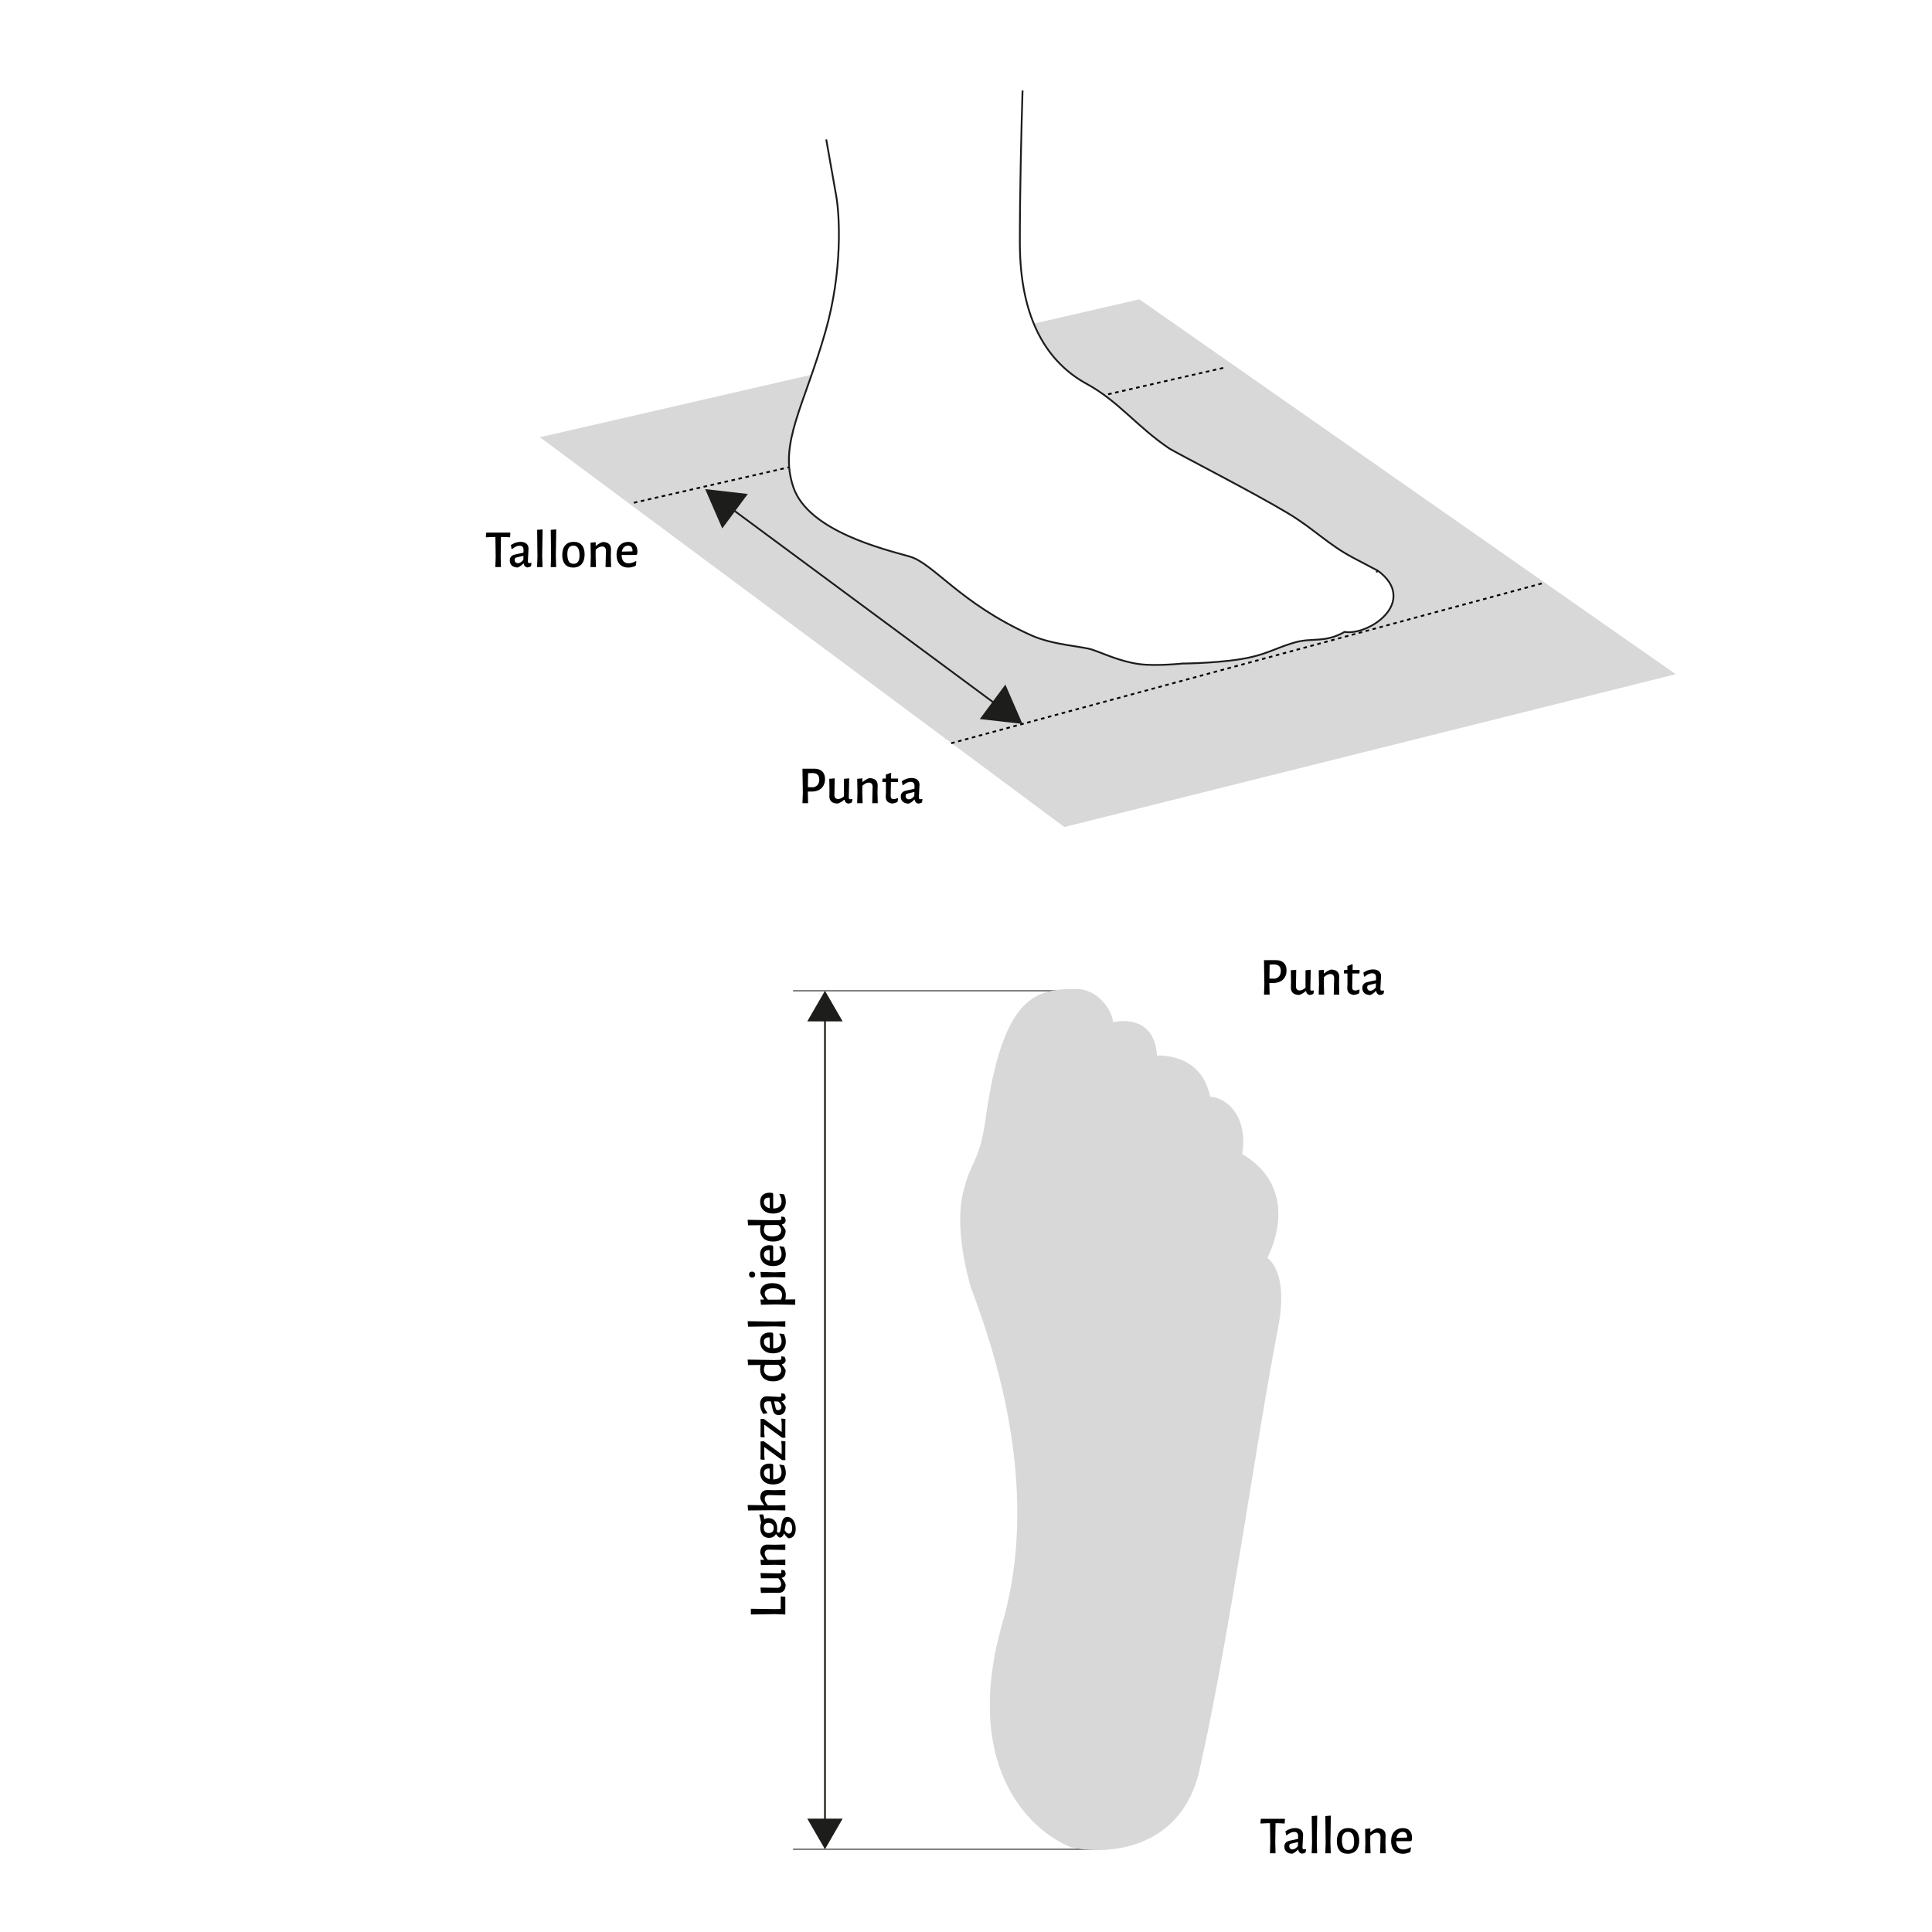 <svg xmlns="http://www.w3.org/2000/svg" fill="none" viewBox="0 0 1080 1080" height="1080" width="1080">
<rect x="0" y="0" width="1080" height="1080" fill="#808080" stroke="none"/>
<g clip-path="url(#clip0_201_4)">
<rect fill="white" height="1080" width="1080"></rect>
<g clip-path="url(#clip1_201_4)">
<path fill="white" d="M962 -84H240V638H962V-84Z"></path>
<path fill="#D8D8D8" d="M594.983 462.313L936.73 376.877L636.931 167.328L301.827 244.414L594.983 462.313Z"></path>
<path fill="black" d="M661.07 368.838L661.167 369.705V368.862C661.167 369.031 661.167 369.272 661.167 369.705C661.118 369.272 661.094 369.031 661.07 368.838Z"></path>
<path stroke-dasharray="2 2" stroke="black" d="M531.712 415.48L863.158 325.807"></path>
<path fill="black" d="M448.58 429.74L455.12 429.71C458.99 429.71 461.18 431.75 461.18 435.47C461.18 439.79 458.36 442.49 453.71 442.49H451.58V442.94L451.73 449H448.58L448.79 443.21L448.58 429.74ZM451.61 440.03L454.61 440.09C456.8 439.67 457.97 438.2 457.97 435.74C457.97 433.31 456.71 432.23 454.28 432.14L451.73 432.23L451.61 440.03ZM474.696 435.11L474.486 445.79C474.486 446.54 474.696 446.78 475.296 446.78C475.536 446.78 475.806 446.75 476.226 446.66L476.496 446.87L476.196 448.55C475.656 448.88 475.026 449.12 474.306 449.21C473.046 449.09 472.326 448.28 472.086 447.08H471.846C470.646 448.16 469.446 448.85 468.246 449.18C465.216 449.18 463.596 447.71 463.626 445.13L463.686 441.38L463.566 435.38L466.596 435.11L466.446 444.29C466.416 445.76 467.106 446.66 468.516 446.66C469.596 446.66 470.736 446.12 471.786 445.13V435.38L474.696 435.11ZM487.585 449L487.795 439.91C487.825 438.41 487.105 437.48 485.665 437.48C484.465 437.48 483.235 438.14 482.065 439.28L482.035 442.94L482.215 449H479.155L479.335 443.21L479.185 435.38L482.095 435.11L482.065 437.12H482.275C483.475 436.07 484.765 435.35 485.965 434.99C489.055 434.99 490.645 436.46 490.615 439.04L490.525 442.94L490.675 449H487.585ZM499.631 446.69C500.261 446.69 500.921 446.54 501.731 446.15L502.031 446.36L501.731 448.28C500.651 448.79 499.721 449.09 498.671 449.18C496.181 448.79 495.131 447.56 495.131 445.19L495.251 443.03L495.221 437.18H493.331L493.211 437L493.361 435.23H495.191V433.04L497.891 432.02L498.161 432.26L498.101 435.23H501.941L502.061 435.44L501.911 437.18H498.041L497.891 444.71C497.861 446.21 498.401 446.69 499.631 446.69ZM509.536 434.9C512.266 434.9 514.006 436.28 514.006 438.65C514.006 439.7 513.646 444.74 513.646 445.76C513.646 446.54 513.886 446.78 514.516 446.78C514.726 446.78 514.966 446.75 515.416 446.66L515.686 446.87L515.386 448.55C514.846 448.88 514.186 449.12 513.496 449.21C512.266 449.09 511.456 448.28 511.306 446.99H511.096C510.136 448.01 509.116 448.79 507.976 449.24C505.186 449.21 503.536 447.71 503.536 445.31C503.536 443.42 504.586 442.4 506.446 441.98L511.186 440.93L511.216 439.31C511.216 437.81 510.436 437.06 509.056 437.06C507.706 437.06 506.386 437.66 504.766 438.98L504.526 438.83L504.136 436.7C505.846 435.53 507.706 434.9 509.536 434.9ZM511.186 442.7L507.286 443.63C506.566 443.78 506.266 444.11 506.266 444.92C506.266 446.15 506.986 446.84 508.096 446.84C509.146 446.84 510.106 446.15 511.096 445.01L511.186 442.7Z"></path>
<path fill="black" d="M285.31 298.01L285.13 300.35L281.65 300.17H280.03L279.88 310.94L280.03 317H276.91L277.09 311.21L276.94 300.17H275.32L271.78 300.35L271.57 300.08L271.81 297.74H285.13L285.31 298.01ZM290.971 302.9C293.701 302.9 295.441 304.28 295.441 306.65C295.441 307.7 295.081 312.74 295.081 313.76C295.081 314.54 295.321 314.78 295.951 314.78C296.161 314.78 296.401 314.75 296.851 314.66L297.121 314.87L296.821 316.55C296.281 316.88 295.621 317.12 294.931 317.21C293.701 317.09 292.891 316.28 292.741 314.99H292.531C291.571 316.01 290.551 316.79 289.411 317.24C286.621 317.21 284.971 315.71 284.971 313.31C284.971 311.42 286.021 310.4 287.881 309.98L292.621 308.93L292.651 307.31C292.651 305.81 291.871 305.06 290.491 305.06C289.141 305.06 287.821 305.66 286.201 306.98L285.961 306.83L285.571 304.7C287.281 303.53 289.141 302.9 290.971 302.9ZM292.621 310.7L288.721 311.63C288.001 311.78 287.701 312.11 287.701 312.92C287.701 314.15 288.421 314.84 289.531 314.84C290.581 314.84 291.541 314.15 292.531 313.01L292.621 310.7ZM303.083 310.91L303.293 317H300.233L300.443 311.18L300.263 296.18L303.323 295.94L303.083 310.91ZM310.7 310.91L310.91 317H307.85L308.06 311.18L307.88 296.18L310.94 295.94L310.7 310.91ZM320.748 302.9C324.618 302.9 326.808 305.42 326.808 309.86C326.808 314.6 324.498 317.27 320.358 317.27C316.488 317.27 314.298 314.75 314.298 310.31C314.298 305.57 316.608 302.9 320.748 302.9ZM320.568 305.03C318.288 305.03 317.147 306.56 317.147 309.65C317.147 313.46 318.288 315.17 320.568 315.17C322.818 315.17 323.958 313.7 323.958 310.55C323.958 306.77 322.818 305.03 320.568 305.03ZM338.513 317L338.723 307.91C338.753 306.41 338.033 305.48 336.593 305.48C335.393 305.48 334.163 306.14 332.993 307.28L332.963 310.94L333.143 317H330.083L330.263 311.21L330.113 303.38L333.023 303.11L332.993 305.12H333.203C334.403 304.07 335.693 303.35 336.893 302.99C339.983 302.99 341.573 304.46 341.543 307.04L341.453 310.94L341.603 317H338.513ZM355.689 310.22H347.469C347.529 313.19 348.789 314.9 351.429 314.9C352.659 314.9 354.129 314.45 355.479 313.64L355.749 313.82L355.389 316.25C354.099 316.88 352.629 317.27 351.189 317.27C347.049 317.27 344.649 314.54 344.649 310.16C344.649 305.66 347.259 302.93 351.279 302.93C354.489 302.93 356.319 304.94 356.319 308.24C356.319 308.66 356.259 309.38 356.199 309.74L355.689 310.22ZM353.529 308.21L353.589 307.85C353.589 305.9 352.599 305.03 351.099 305.03C349.269 305.03 348.009 306.23 347.619 308.36L353.529 308.21Z"></path>
<path stroke-dasharray="2 2" stroke="black" d="M354.316 281.043L685.714 205.233"></path>
<path stroke-miterlimit="10" stroke="#1D1D1B" d="M557.68 394.397L408.058 283.69"></path>
<path fill="#1D1D1B" d="M562.012 382.677L571.567 404.674L547.717 401.954L562.012 382.677Z"></path>
<path fill="#1D1D1B" d="M418.021 276.134L394.195 273.414L403.75 295.411L418.021 276.134Z"></path>
<path fill="white" d="M778.997 331.944C778.588 327.54 775.868 323.088 770.189 318.948L769.491 319.935C769.635 319.67 769.707 319.502 769.804 319.357L769.491 319.935L770.189 318.972L770.116 318.924L770.044 318.876C770.044 318.876 770.02 318.876 769.996 318.852C769.948 318.852 769.876 318.804 769.804 318.756C769.635 318.659 769.37 318.539 769.033 318.371C768.36 318.034 767.397 317.528 766.169 316.879C763.715 315.579 760.201 313.75 756.037 311.536C749.371 307.998 743.956 304.003 738.397 299.791C732.837 295.579 727.157 291.151 719.986 286.867C709.926 280.827 694.114 272.307 680.444 265.039C673.609 261.405 667.304 258.084 662.538 255.533C657.725 252.957 654.548 251.249 653.85 250.791C644.922 244.823 637.87 238.277 630.77 231.947C623.695 225.618 616.595 219.529 607.642 214.643C586.055 202.875 570.171 179.265 570.171 135.488C570.171 107.715 570.989 73.155 571.687 50.581L461.943 78.017L467.526 109.616C469.5 120.807 471.112 151.781 461.534 185.282C458.525 195.775 455.421 204.896 452.533 213.079C449.669 221.238 447.021 228.482 445 235.172C440.957 248.553 439.368 259.865 443.508 272.259C447.695 284.822 460.667 293.51 473.976 299.55C487.357 305.615 501.508 309.153 508.488 311.151C511.785 312.089 515.154 314.111 519.029 316.999C522.928 319.887 527.187 323.545 532.362 327.709C542.686 336.012 556.308 346.12 576.5 355.193C582.661 357.96 589.809 359.501 596.09 360.559C599.195 361.089 602.227 361.546 604.706 361.955C607.257 362.389 609.303 362.774 610.699 363.255C616.499 365.18 626.294 369.897 636.98 371.317C641.745 371.943 647.858 371.847 652.719 371.606C655.174 371.486 657.316 371.317 658.856 371.197C659.626 371.125 660.252 371.077 660.661 371.029C660.878 371.029 661.046 370.98 661.143 370.98C661.191 370.98 661.239 370.98 661.263 370.98H661.455C661.648 370.98 661.889 370.98 662.25 370.98C662.923 370.98 663.934 370.956 665.162 370.908C667.641 370.836 671.082 370.716 674.981 370.475C682.779 369.994 692.501 369.079 699.938 367.298C704.775 366.143 708.409 364.795 711.971 363.399C715.557 362.003 719.047 360.608 723.668 359.26C728.722 357.792 732.789 357.912 737.241 357.575C741.597 357.262 746.122 356.492 751.681 353.315C755.171 353.845 759.335 353.099 763.306 351.486C767.469 349.778 771.56 347.106 774.521 343.785C777.481 340.464 779.406 336.421 778.997 332.016V331.944ZM769.996 318.9L769.852 319.165C769.924 319.02 769.972 318.948 769.996 318.9Z"></path>
<path stroke-miterlimit="10" stroke="#1D1D1B" d="M461.87 77.945L467.454 109.544C469.427 120.735 471.04 151.709 461.461 185.21C458.453 195.703 455.348 204.824 452.46 213.007C449.596 221.165 446.949 228.409 444.928 235.1C440.884 248.481 439.296 259.792 443.435 272.187C447.623 284.749 460.595 293.438 473.904 299.478C487.285 305.543 501.436 309.081 508.415 311.078C511.713 312.017 515.082 314.039 518.957 316.927C522.855 319.815 527.115 323.473 532.29 327.636C542.614 335.939 556.236 346.047 576.428 355.12C582.589 357.888 589.737 359.428 596.018 360.487C599.123 361.017 602.155 361.474 604.634 361.883C607.185 362.316 609.231 362.701 610.627 363.183C616.427 365.108 626.222 369.825 636.907 371.245C641.673 371.871 647.785 371.775 652.647 371.534C655.102 371.414 657.244 371.245 658.784 371.125C659.554 371.053 660.18 371.004 660.589 370.956C660.806 370.956 660.974 370.908 661.07 370.908C661.118 370.908 661.167 370.908 661.191 370.908H661.383C661.576 370.908 661.816 370.908 662.177 370.908C662.851 370.908 663.862 370.884 665.089 370.836C667.568 370.764 671.01 370.643 674.909 370.403C682.706 369.921 692.429 369.007 699.866 367.226C704.703 366.071 708.337 364.723 711.899 363.327C715.485 361.931 718.975 360.535 723.595 359.188C728.649 357.72 732.717 357.84 737.169 357.503C741.525 357.19 746.05 356.42 751.609 353.243C755.099 353.773 759.262 353.027 763.233 351.414C767.397 349.705 771.488 347.034 774.448 343.713C777.409 340.392 779.334 336.348 778.925 331.944C778.516 327.54 775.796 323.088 770.116 318.948L769.418 319.935M769.418 319.935C769.563 319.67 769.635 319.502 769.731 319.357L769.418 319.935ZM769.418 319.935L770.116 318.972L770.044 318.924L769.972 318.876C769.972 318.876 769.948 318.876 769.924 318.852C769.876 318.852 769.803 318.804 769.731 318.756C769.563 318.659 769.298 318.539 768.961 318.371C768.287 318.034 767.325 317.528 766.097 316.878C763.642 315.579 760.129 313.75 755.965 311.536C749.299 307.998 743.884 304.003 738.324 299.791C732.765 295.579 727.085 291.151 719.913 286.867C709.853 280.827 694.042 272.307 680.372 265.039C673.537 261.405 667.231 258.084 662.466 255.533C657.653 252.957 654.476 251.249 653.778 250.791C644.849 244.823 637.798 238.277 630.698 231.947C623.623 225.618 616.523 219.529 607.57 214.643C585.982 202.875 570.098 179.265 570.098 135.488C570.098 107.715 570.917 73.155 571.614 50.581M769.996 318.9L769.852 319.165C769.924 319.02 769.972 318.948 769.996 318.9Z"></path>
</g>
<g clip-path="url(#clip2_201_4)">
<path fill="white" d="M293 485H888V1080H293V485Z"></path>
<path fill="black" d="M706.58 536.74L713.12 536.71C716.99 536.71 719.18 538.75 719.18 542.47C719.18 546.79 716.36 549.49 711.71 549.49H709.58V549.94L709.73 556H706.58L706.79 550.21L706.58 536.74ZM709.61 547.03L712.61 547.09C714.8 546.67 715.97 545.2 715.97 542.74C715.97 540.31 714.71 539.23 712.28 539.14L709.73 539.23L709.61 547.03ZM732.696 542.11L732.486 552.79C732.486 553.54 732.696 553.78 733.296 553.78C733.536 553.78 733.806 553.75 734.226 553.66L734.496 553.87L734.196 555.55C733.656 555.88 733.026 556.12 732.306 556.21C731.046 556.09 730.326 555.28 730.086 554.08H729.846C728.646 555.16 727.446 555.85 726.246 556.18C723.216 556.18 721.596 554.71 721.626 552.13L721.686 548.38L721.566 542.38L724.596 542.11L724.446 551.29C724.416 552.76 725.106 553.66 726.516 553.66C727.596 553.66 728.736 553.12 729.786 552.13V542.38L732.696 542.11ZM745.585 556L745.795 546.91C745.825 545.41 745.105 544.48 743.665 544.48C742.465 544.48 741.235 545.14 740.065 546.28L740.035 549.94L740.215 556H737.155L737.335 550.21L737.185 542.38L740.095 542.11L740.065 544.12H740.275C741.475 543.07 742.765 542.35 743.965 541.99C747.055 541.99 748.645 543.46 748.615 546.04L748.525 549.94L748.675 556H745.585ZM757.631 553.69C758.261 553.69 758.921 553.54 759.731 553.15L760.031 553.36L759.731 555.28C758.651 555.79 757.721 556.09 756.671 556.18C754.181 555.79 753.131 554.56 753.131 552.19L753.251 550.03L753.221 544.18H751.331L751.211 544L751.361 542.23H753.191V540.04L755.891 539.02L756.161 539.26L756.101 542.23H759.941L760.061 542.44L759.911 544.18H756.041L755.891 551.71C755.861 553.21 756.401 553.69 757.631 553.69ZM767.536 541.9C770.266 541.9 772.006 543.28 772.006 545.65C772.006 546.7 771.646 551.74 771.646 552.76C771.646 553.54 771.886 553.78 772.516 553.78C772.726 553.78 772.966 553.75 773.416 553.66L773.686 553.87L773.386 555.55C772.846 555.88 772.186 556.12 771.496 556.21C770.266 556.09 769.456 555.28 769.306 553.99H769.096C768.136 555.01 767.116 555.79 765.976 556.24C763.186 556.21 761.536 554.71 761.536 552.31C761.536 550.42 762.586 549.4 764.446 548.98L769.186 547.93L769.216 546.31C769.216 544.81 768.436 544.06 767.056 544.06C765.706 544.06 764.386 544.66 762.766 545.98L762.526 545.83L762.136 543.7C763.846 542.53 765.706 541.9 767.536 541.9ZM769.186 549.7L765.286 550.63C764.566 550.78 764.266 551.11 764.266 551.92C764.266 553.15 764.986 553.84 766.096 553.84C767.146 553.84 768.106 553.15 769.096 552.01L769.186 549.7Z"></path>
<path fill="black" d="M718.31 1017.01L718.13 1019.35L714.65 1019.17H713.03L712.88 1029.94L713.03 1036H709.91L710.09 1030.21L709.94 1019.17H708.32L704.78 1019.35L704.57 1019.08L704.81 1016.74H718.13L718.31 1017.01ZM723.971 1021.9C726.701 1021.9 728.441 1023.28 728.441 1025.65C728.441 1026.7 728.081 1031.74 728.081 1032.76C728.081 1033.54 728.321 1033.78 728.951 1033.78C729.161 1033.78 729.401 1033.75 729.851 1033.66L730.121 1033.87L729.821 1035.55C729.281 1035.88 728.621 1036.12 727.931 1036.21C726.701 1036.09 725.891 1035.28 725.741 1033.99H725.531C724.571 1035.01 723.551 1035.79 722.411 1036.24C719.621 1036.21 717.971 1034.71 717.971 1032.31C717.971 1030.42 719.021 1029.4 720.881 1028.98L725.621 1027.93L725.651 1026.31C725.651 1024.81 724.871 1024.06 723.491 1024.06C722.141 1024.06 720.821 1024.66 719.201 1025.98L718.961 1025.83L718.571 1023.7C720.281 1022.53 722.141 1021.9 723.971 1021.9ZM725.621 1029.7L721.721 1030.63C721.001 1030.78 720.701 1031.11 720.701 1031.92C720.701 1033.15 721.421 1033.84 722.531 1033.84C723.581 1033.84 724.541 1033.15 725.531 1032.01L725.621 1029.7ZM736.083 1029.91L736.293 1036H733.233L733.443 1030.18L733.263 1015.18L736.323 1014.94L736.083 1029.91ZM743.7 1029.91L743.91 1036H740.85L741.06 1030.18L740.88 1015.18L743.94 1014.94L743.7 1029.91ZM753.748 1021.9C757.618 1021.9 759.808 1024.42 759.808 1028.86C759.808 1033.6 757.498 1036.27 753.358 1036.27C749.488 1036.27 747.298 1033.75 747.298 1029.31C747.298 1024.57 749.608 1021.9 753.748 1021.9ZM753.568 1024.03C751.288 1024.03 750.147 1025.56 750.147 1028.65C750.147 1032.46 751.288 1034.17 753.568 1034.17C755.818 1034.17 756.958 1032.7 756.958 1029.55C756.958 1025.77 755.818 1024.03 753.568 1024.03ZM771.513 1036L771.723 1026.91C771.753 1025.41 771.033 1024.48 769.593 1024.48C768.393 1024.48 767.163 1025.14 765.993 1026.28L765.963 1029.94L766.143 1036H763.083L763.263 1030.21L763.113 1022.38L766.023 1022.11L765.993 1024.12H766.203C767.403 1023.07 768.693 1022.35 769.893 1021.99C772.983 1021.99 774.573 1023.46 774.543 1026.04L774.453 1029.94L774.603 1036H771.513ZM788.689 1029.22H780.469C780.529 1032.19 781.789 1033.9 784.429 1033.9C785.659 1033.9 787.129 1033.45 788.479 1032.64L788.749 1032.82L788.389 1035.25C787.099 1035.88 785.629 1036.27 784.189 1036.27C780.049 1036.27 777.649 1033.54 777.649 1029.16C777.649 1024.66 780.259 1021.93 784.279 1021.93C787.489 1021.93 789.319 1023.94 789.319 1027.24C789.319 1027.66 789.259 1028.38 789.199 1028.74L788.689 1029.22ZM786.529 1027.21L786.589 1026.85C786.589 1024.9 785.599 1024.03 784.099 1024.03C782.269 1024.03 781.009 1025.23 780.619 1027.36L786.529 1027.21Z"></path>
<path stroke-miterlimit="10" stroke-width="0.5" stroke="#1D1D1B" d="M590.5 553.842H443.316"></path>
<path stroke-miterlimit="10" stroke-width="0.5" stroke="#1D1D1B" d="M613.328 1033.75H443.316"></path>
<path stroke-miterlimit="10" stroke="#1D1D1B" d="M461.166 1019.53V568.062"></path>
<path fill="#1D1D1B" d="M471.043 1016.63L461.166 1033.75L451.27 1016.63H471.043Z"></path>
<path fill="#1D1D1B" d="M471.043 570.958L461.166 553.842L451.27 570.958H471.043Z"></path>
<path fill="black" d="M436.69 892.37L439 892.61V902.51L433.21 902.3L419.74 902.51V899.33L432.94 899.51L436.42 899.45V892.58L436.69 892.37ZM425.11 879.351L435.79 879.561C436.54 879.561 436.78 879.351 436.78 878.751C436.78 878.511 436.75 878.241 436.66 877.821L436.87 877.551L438.55 877.851C438.88 878.391 439.12 879.021 439.21 879.741C439.09 881.001 438.28 881.721 437.08 881.961V882.201C438.16 883.401 438.85 884.601 439.18 885.801C439.18 888.831 437.71 890.451 435.13 890.421L431.38 890.361L425.38 890.481L425.11 887.451L434.29 887.601C435.76 887.631 436.66 886.941 436.66 885.531C436.66 884.451 436.12 883.311 435.13 882.261H425.38L425.11 879.351ZM439 866.461L429.91 866.251C428.41 866.221 427.48 866.941 427.48 868.381C427.48 869.581 428.14 870.811 429.28 871.981L432.94 872.011L439 871.831V874.891L433.21 874.711L425.38 874.861L425.11 871.951L427.12 871.981V871.771C426.07 870.571 425.35 869.281 424.99 868.081C424.99 864.991 426.46 863.401 429.04 863.431L432.94 863.521L439 863.371V866.461ZM424.63 846.586H426.64C426.91 847.396 427.06 848.266 427.21 849.166L427.33 849.226C427.99 848.836 428.77 848.656 429.64 848.656C432.58 848.656 434.47 850.816 434.47 854.326C434.47 854.986 434.41 855.586 434.29 856.156C434.68 856.636 434.95 856.786 435.28 856.786C437.41 856.786 435.52 847.966 440.11 847.966C442.78 847.966 444.82 850.816 444.82 854.596C444.82 858.076 443.11 859.906 440.8 859.906C439.75 859.276 439.03 858.346 438.37 857.326H438.22C437.8 858.586 437.11 859.516 435.7 859.516C435.01 859.036 434.38 858.406 433.87 857.596H433.72C432.97 858.946 431.62 859.666 429.88 859.666C426.79 859.666 424.99 857.446 424.99 854.056C424.99 852.976 425.17 852.076 425.5 851.296C425.26 849.796 424.9 848.296 424.45 846.856L424.63 846.586ZM432.52 854.206C432.52 852.376 431.47 851.356 429.64 851.356C427.93 851.356 426.97 852.256 426.97 854.086C426.97 855.946 427.93 856.966 429.73 856.966C431.5 856.966 432.52 856.006 432.52 854.206ZM440.68 850.606C439.09 850.606 439 853.036 438.64 855.376C439.42 856.606 440.14 857.296 440.98 857.296C442.03 857.296 442.84 856.276 442.84 854.236C442.84 852.136 441.97 850.606 440.68 850.606ZM439 835.96L429.91 835.75C428.41 835.72 427.48 836.44 427.48 837.88C427.48 839.08 428.14 840.31 429.28 841.48L432.91 841.54L439 841.33V844.39L433.18 844.21L418.18 844.36L417.94 841.3L427.12 841.45V841.27C426.07 840.07 425.35 838.78 424.99 837.58C424.99 834.49 426.46 832.9 429.04 832.93L432.94 833.02L439 832.87V835.96ZM432.22 818.787V827.007C435.19 826.947 436.9 825.687 436.9 823.047C436.9 821.817 436.45 820.347 435.64 818.997L435.82 818.727L438.25 819.087C438.88 820.377 439.27 821.847 439.27 823.287C439.27 827.427 436.54 829.827 432.16 829.827C427.66 829.827 424.93 827.217 424.93 823.197C424.93 819.987 426.94 818.157 430.24 818.157C430.66 818.157 431.38 818.217 431.74 818.277L432.22 818.787ZM430.21 820.947L429.85 820.887C427.9 820.887 427.03 821.877 427.03 823.377C427.03 825.207 428.23 826.467 430.36 826.857L430.21 820.947ZM425.17 813.119V807.059L425.14 805.739L426.97 805.679L436.96 812.999V808.079L436.72 805.679L436.96 805.499L439.06 805.739L439 808.829V814.589L439.06 816.209L437.26 816.239L427.21 808.889V813.569L427.45 815.879L427.21 816.059L425.11 815.849L425.17 813.119ZM425.17 800.609V794.549L425.14 793.229L426.97 793.169L436.96 800.489V795.569L436.72 793.169L436.96 792.989L439.06 793.229L439 796.319V802.079L439.06 803.699L437.26 803.729L427.21 796.379V801.059L427.45 803.369L427.21 803.549L425.11 803.339L425.17 800.609ZM424.9 785.009C424.9 782.279 426.28 780.539 428.65 780.539C429.7 780.539 434.74 780.899 435.76 780.899C436.54 780.899 436.78 780.659 436.78 780.029C436.78 779.819 436.75 779.579 436.66 779.129L436.87 778.859L438.55 779.159C438.88 779.699 439.12 780.359 439.21 781.049C439.09 782.279 438.28 783.089 436.99 783.239V783.449C438.01 784.409 438.79 785.429 439.24 786.569C439.21 789.359 437.71 791.009 435.31 791.009C433.42 791.009 432.4 789.959 431.98 788.099L430.93 783.359L429.31 783.329C427.81 783.329 427.06 784.109 427.06 785.489C427.06 786.839 427.66 788.159 428.98 789.779L428.83 790.019L426.7 790.409C425.53 788.699 424.9 786.839 424.9 785.009ZM432.7 783.359L433.63 787.259C433.78 787.979 434.11 788.279 434.92 788.279C436.15 788.279 436.84 787.559 436.84 786.449C436.84 785.399 436.15 784.439 435.01 783.449L432.7 783.359ZM432.91 760.263L435.79 760.173C436.54 760.143 436.78 759.963 436.78 759.393C436.78 759.153 436.75 758.883 436.66 758.463L436.87 758.193L438.55 758.463C438.88 759.003 439.12 759.663 439.21 760.383C439.09 761.643 438.28 762.393 437.11 762.603V762.843C438.07 763.983 438.64 764.763 439.18 765.963C439.18 769.983 436.57 772.173 432.13 772.173C427.51 772.173 424.93 769.593 424.93 765.363C424.93 764.613 425.02 763.803 425.17 763.023L418.18 763.083L417.94 760.023L432.91 760.263ZM427.03 765.663C427.03 767.913 428.56 769.353 431.77 769.293C434.98 769.263 436.69 768.003 436.69 765.903C436.69 764.973 436.33 764.043 435.13 762.963L433.18 762.903L427.72 762.993C427.27 763.953 427.03 764.793 427.03 765.663ZM432.22 745.487V753.707C435.19 753.647 436.9 752.387 436.9 749.747C436.9 748.517 436.45 747.047 435.64 745.697L435.82 745.427L438.25 745.787C438.88 747.077 439.27 748.547 439.27 749.987C439.27 754.127 436.54 756.527 432.16 756.527C427.66 756.527 424.93 753.917 424.93 749.897C424.93 746.687 426.94 744.857 430.24 744.857C430.66 744.857 431.38 744.917 431.74 744.977L432.22 745.487ZM430.21 747.647L429.85 747.587C427.9 747.587 427.03 748.577 427.03 750.077C427.03 751.907 428.23 753.167 430.36 753.557L430.21 747.647ZM432.91 738.796L439 738.586V741.646L433.18 741.436L418.18 741.616L417.94 738.556L432.91 738.796ZM425.02 722.654C425.02 719.114 427.51 717.284 431.68 717.284C436.57 717.284 439.27 719.804 439.27 724.094C439.27 724.844 439.18 725.624 439.03 726.434L444.55 726.344V729.374L433.21 729.194L425.38 729.374L425.11 726.434L427.09 726.464V726.254C425.98 724.964 425.44 724.034 425.02 722.654ZM437.17 723.854C437.17 721.604 435.58 720.104 432.07 720.164C429.16 720.194 427.48 721.244 427.48 723.164C427.48 724.214 428.02 725.264 429.28 726.494L432.94 726.524L436.51 726.464C436.96 725.564 437.17 724.694 437.17 723.854ZM418.72 712.431C418.72 711.411 419.35 710.841 420.37 710.841C421.45 710.841 422.14 711.501 422.14 712.521C422.14 713.571 421.51 714.171 420.46 714.171C419.41 714.171 418.72 713.511 418.72 712.431ZM432.94 711.231L439 711.021V714.081L433.21 713.901L425.38 714.051L425.11 710.991L432.94 711.231ZM432.22 696.707V704.927C435.19 704.867 436.9 703.607 436.9 700.967C436.9 699.737 436.45 698.267 435.64 696.917L435.82 696.647L438.25 697.007C438.88 698.297 439.27 699.767 439.27 701.207C439.27 705.347 436.54 707.747 432.16 707.747C427.66 707.747 424.93 705.137 424.93 701.117C424.93 697.907 426.94 696.077 430.24 696.077C430.66 696.077 431.38 696.137 431.74 696.197L432.22 696.707ZM430.21 698.867L429.85 698.807C427.9 698.807 427.03 699.797 427.03 701.297C427.03 703.127 428.23 704.387 430.36 704.777L430.21 698.867ZM432.91 682.128L435.79 682.038C436.54 682.008 436.78 681.828 436.78 681.258C436.78 681.018 436.75 680.748 436.66 680.328L436.87 680.058L438.55 680.328C438.88 680.868 439.12 681.528 439.21 682.248C439.09 683.508 438.28 684.258 437.11 684.468V684.708C438.07 685.848 438.64 686.628 439.18 687.828C439.18 691.848 436.57 694.038 432.13 694.038C427.51 694.038 424.93 691.458 424.93 687.228C424.93 686.478 425.02 685.668 425.17 684.888L418.18 684.948L417.94 681.888L432.91 682.128ZM427.03 687.528C427.03 689.778 428.56 691.218 431.77 691.158C434.98 691.128 436.69 689.868 436.69 687.768C436.69 686.838 436.33 685.908 435.13 684.828L433.18 684.768L427.72 684.858C427.27 685.818 427.03 686.658 427.03 687.528ZM432.22 667.352V675.572C435.19 675.512 436.9 674.252 436.9 671.612C436.9 670.382 436.45 668.912 435.64 667.562L435.82 667.292L438.25 667.652C438.88 668.942 439.27 670.412 439.27 671.852C439.27 675.992 436.54 678.392 432.16 678.392C427.66 678.392 424.93 675.782 424.93 671.762C424.93 668.552 426.94 666.722 430.24 666.722C430.66 666.722 431.38 666.782 431.74 666.842L432.22 667.352ZM430.21 669.512L429.85 669.452C427.9 669.452 427.03 670.442 427.03 671.942C427.03 673.772 428.23 675.032 430.36 675.422L430.21 669.512Z"></path>
<path fill="#D8D8D8" d="M550.793 626.431C560.353 557.114 578.302 552.81 601.368 552.81C614.022 552.81 621.955 565.206 622.193 571.414C622.193 571.414 645.24 565.464 646.747 590.017C659.401 590.017 672.768 595.214 676.497 613.064C676.497 613.064 684.668 613.064 690.618 621.989C697.322 632.024 694.347 645.035 694.347 645.035C729.293 665.86 708.468 703.048 708.468 703.048C714.418 708.244 718.881 719.41 714.418 742.476C701.566 808.898 687.643 913.539 670.547 989.401C660.154 1035.49 616.759 1037 598.393 1032.54C573.364 1022.13 537.961 984.879 560.472 906.835C582.784 829.485 553.768 749.16 542.622 719.41C535.918 695.61 535.026 675.202 539.647 662.131C542.622 650.231 547.818 648.01 550.793 626.431Z"></path>
</g>
</g>
<defs>
<clipPath id="clip0_201_4">
<rect fill="white" height="1080" width="1080"></rect>
</clipPath>
<clipPath id="clip1_201_4">
<rect transform="translate(240 -84)" fill="white" height="722" width="722"></rect>
</clipPath>
<clipPath id="clip2_201_4">
<rect transform="translate(293 485)" fill="white" height="595" width="595"></rect>
</clipPath>
</defs>
</svg>

